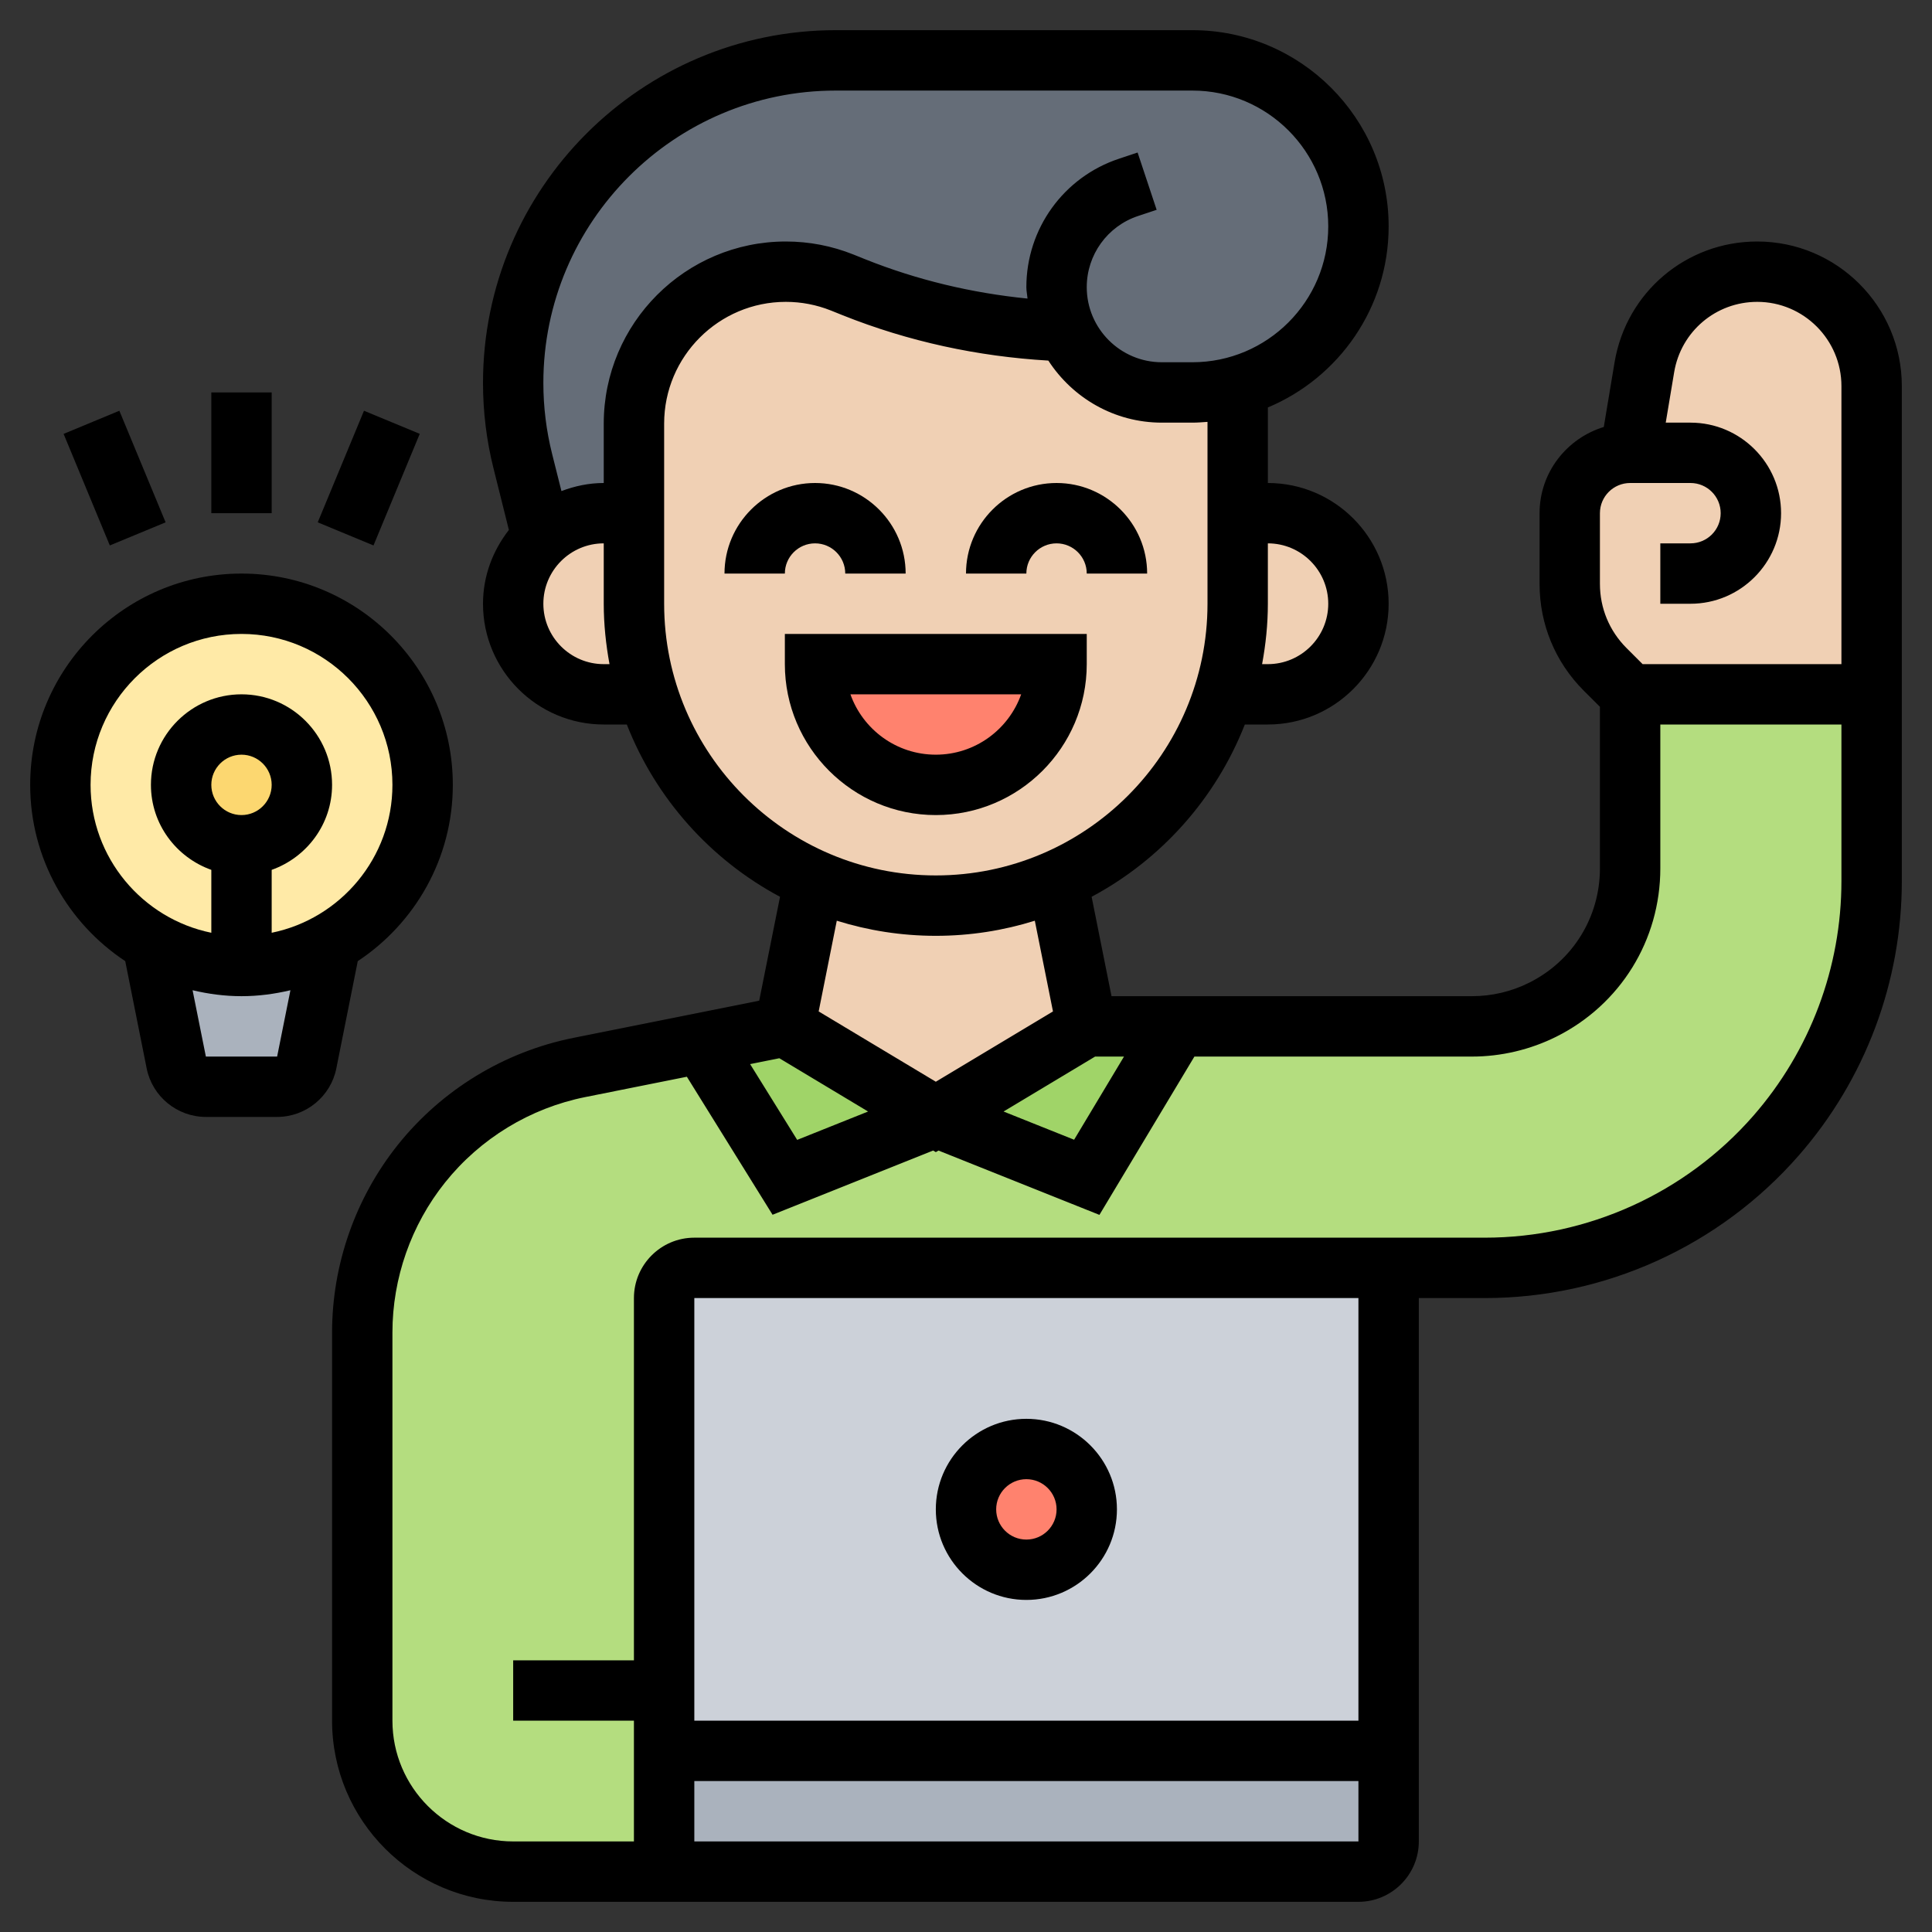 <svg width="50" height="50" viewBox="0 0 50 50" fill="none" xmlns="http://www.w3.org/2000/svg">
<rect x="0" y="0" width="50" height="50" fill="#333333" stroke="none"/>
<g clip-path="url(#clip0_4952_6611)">
<path d="M42.188 17.969V22.469C42.188 24.023 41.312 25.438 39.93 26.133C39.359 26.414 38.734 26.562 38.094 26.562H30.469L28.125 30.469L24.219 28.906L20.312 30.469L18.156 26.992L15 27.625C13.383 27.945 11.938 28.828 10.906 30.117C9.914 31.352 9.375 32.898 9.375 34.484V44.531C9.375 46.688 11.125 48.438 13.281 48.438H17.188V45.312V43.75V33.594C17.188 33.164 17.539 32.812 17.969 32.812H28.125H35.938H38.422C41.312 32.812 44.062 31.562 45.961 29.391C46.758 28.484 47.375 27.438 47.797 26.32C48.219 25.203 48.438 24.016 48.438 22.797V17.969H42.188Z" fill="#B4DD7F"/>
<path d="M24.219 28.906L20.312 30.469L18.156 26.992L20.312 26.562L24.219 28.906Z" fill="#A0D468"/>
<path d="M30.469 26.562L28.125 30.469L24.219 28.906L28.125 26.562H30.469Z" fill="#A0D468"/>
<path d="M35.938 45.312V47.656C35.938 48.086 35.586 48.438 35.156 48.438H17.188V45.312H35.938Z" fill="#AAB2BD"/>
<path d="M35.938 32.812V45.312H17.188V43.75V33.594C17.188 33.164 17.539 32.812 17.969 32.812H28.125H35.938Z" fill="#CCD1D9"/>
<path d="M26.562 40.625C27.425 40.625 28.125 39.925 28.125 39.062C28.125 38.2 27.425 37.5 26.562 37.5C25.7 37.5 25 38.2 25 39.062C25 39.925 25.7 40.625 26.562 40.625Z" fill="#FF826E"/>
<path d="M42.188 11.719L42.555 9.508C42.672 8.797 43.047 8.172 43.562 7.734C44.086 7.297 44.75 7.031 45.477 7.031C47.109 7.031 48.438 8.359 48.438 9.992V17.969H42.188L41.539 17.32C40.953 16.734 40.625 15.938 40.625 15.109V13.281C40.625 12.422 41.328 11.719 42.188 11.719Z" fill="#F0D0B4"/>
<path d="M27.602 8.586C25.711 8.523 23.852 8.133 22.102 7.43L21.797 7.312C21.336 7.125 20.836 7.031 20.336 7.031C18.164 7.031 16.406 8.789 16.406 10.961V13.281H15.625C15 13.281 14.438 13.523 14.023 13.914L13.531 11.938C13.367 11.273 13.281 10.594 13.281 9.906C13.281 7.602 14.219 5.516 15.727 4.008C17.234 2.5 19.32 1.562 21.625 1.562H30.859C33.234 1.562 35.156 3.484 35.156 5.859C35.156 7.047 34.672 8.125 33.898 8.898C33.391 9.406 32.75 9.789 32.031 9.992C31.656 10.102 31.266 10.156 30.859 10.156H30.07C28.977 10.156 28.031 9.516 27.602 8.586Z" fill="#656D78"/>
<path d="M32.812 13.281C34.109 13.281 35.156 14.328 35.156 15.625C35.156 16.273 34.891 16.859 34.469 17.281C34.047 17.703 33.461 17.969 32.812 17.969H31.672C31.906 17.227 32.031 16.445 32.031 15.625V13.281H32.812Z" fill="#F0D0B4"/>
<path d="M16.766 17.969H15.625C14.977 17.969 14.391 17.703 13.969 17.281C13.547 16.859 13.281 16.273 13.281 15.625C13.281 14.953 13.562 14.344 14.023 13.914C14.438 13.523 15 13.281 15.625 13.281H16.406V15.625C16.406 16.445 16.531 17.227 16.766 17.969Z" fill="#F0D0B4"/>
<path d="M27.367 22.773L28.125 26.562L24.219 28.906L20.312 26.562L21.07 22.773C22.031 23.203 23.102 23.438 24.219 23.438C25.336 23.438 26.406 23.203 27.367 22.773Z" fill="#F0D0B4"/>
<path d="M32.031 13.281V15.625C32.031 16.445 31.906 17.227 31.672 17.969C30.992 20.125 29.414 21.875 27.367 22.773C26.406 23.203 25.336 23.438 24.219 23.438C23.102 23.438 22.031 23.203 21.07 22.773C20.18 22.383 19.375 21.828 18.695 21.148C17.82 20.273 17.148 19.188 16.766 17.969C16.531 17.227 16.406 16.445 16.406 15.625V13.281V10.961C16.406 8.789 18.164 7.031 20.336 7.031C20.836 7.031 21.336 7.125 21.797 7.312L22.102 7.43C23.852 8.133 25.711 8.523 27.602 8.586C28.031 9.516 28.977 10.156 30.07 10.156H30.859C31.266 10.156 31.656 10.102 32.031 9.992V13.281Z" fill="#F0D0B4"/>
<path d="M21.094 17.188H27.344C27.344 18.914 25.945 20.312 24.219 20.312C23.359 20.312 22.578 19.961 22.008 19.398C21.445 18.828 21.094 18.047 21.094 17.188Z" fill="#FF826E"/>
<path d="M8.562 24.391L7.938 27.5C7.867 27.859 7.547 28.125 7.172 28.125H5.328C4.953 28.125 4.633 27.859 4.562 27.5L3.938 24.391C4.617 24.781 5.406 25 6.25 25C7.094 25 7.883 24.781 8.562 24.391Z" fill="#AAB2BD"/>
<path d="M6.25 25C5.406 25 4.617 24.781 3.938 24.391C2.523 23.586 1.562 22.055 1.562 20.312C1.562 17.727 3.664 15.625 6.25 15.625C8.836 15.625 10.938 17.727 10.938 20.312C10.938 22.055 9.977 23.586 8.562 24.391C7.883 24.781 7.094 25 6.25 25Z" fill="#FFEAA7"/>
<path d="M6.25 21.875C7.113 21.875 7.812 21.175 7.812 20.312C7.812 19.45 7.113 18.75 6.25 18.75C5.387 18.75 4.688 19.45 4.688 20.312C4.688 21.175 5.387 21.875 6.25 21.875Z" fill="#FCD770"/>
<path d="M21.094 14.062C21.524 14.062 21.875 14.412 21.875 14.844H23.438C23.438 13.552 22.386 12.5 21.094 12.5C19.802 12.5 18.75 13.552 18.75 14.844H20.312C20.312 14.412 20.663 14.062 21.094 14.062Z" fill="black"/>
<path d="M27.344 14.062C27.774 14.062 28.125 14.412 28.125 14.844H29.688C29.688 13.552 28.636 12.5 27.344 12.5C26.052 12.5 25 13.552 25 14.844H26.562C26.562 14.412 26.913 14.062 27.344 14.062Z" fill="black"/>
<path d="M28.125 17.188V16.406H20.312V17.188C20.312 19.341 22.065 21.094 24.219 21.094C26.373 21.094 28.125 19.341 28.125 17.188ZM22.009 17.969H26.428C26.105 18.878 25.237 19.531 24.218 19.531C23.199 19.531 22.331 18.878 22.009 17.969Z" fill="black"/>
<path d="M45.477 6.25C43.64 6.25 42.087 7.566 41.785 9.377L41.506 11.05C40.548 11.344 39.844 12.227 39.844 13.281V15.112C39.844 16.155 40.25 17.137 40.987 17.874L41.406 18.292V22.471C41.406 23.733 40.706 24.867 39.577 25.431C39.12 25.661 38.608 25.781 38.097 25.781H28.766L28.251 23.209C30.05 22.248 31.464 20.666 32.216 18.75H32.812C34.536 18.75 35.938 17.348 35.938 15.625C35.938 13.902 34.536 12.5 32.812 12.5V10.545C34.645 9.778 35.938 7.967 35.938 5.859C35.938 3.059 33.659 0.781 30.859 0.781H21.629C16.595 0.781 12.5 4.876 12.5 9.91C12.5 10.656 12.591 11.402 12.773 12.125L13.17 13.715C12.757 14.245 12.5 14.902 12.5 15.625C12.5 17.348 13.902 18.75 15.625 18.75H16.222C16.973 20.666 18.387 22.248 20.187 23.209L19.648 25.898L14.845 26.859C13.055 27.216 11.439 28.2 10.298 29.626C9.199 31.001 8.594 32.726 8.594 34.486V44.531C8.594 47.116 10.696 49.219 13.281 49.219H35.156C36.018 49.219 36.719 48.518 36.719 47.656V33.594H38.426C41.538 33.594 44.498 32.25 46.548 29.908C48.27 27.941 49.219 25.416 49.219 22.801V9.992C49.219 7.928 47.541 6.25 45.477 6.25ZM41.406 13.281C41.406 12.85 41.757 12.5 42.188 12.5H43.75C44.181 12.5 44.531 12.85 44.531 13.281C44.531 13.713 44.181 14.062 43.75 14.062H42.969V15.625H43.75C45.042 15.625 46.094 14.573 46.094 13.281C46.094 11.989 45.042 10.938 43.75 10.938H43.109L43.327 9.634C43.503 8.578 44.407 7.812 45.477 7.812C46.678 7.812 47.656 8.791 47.656 9.992V17.188H42.511L42.093 16.77C41.65 16.327 41.406 15.738 41.406 15.112V13.281ZM29.089 27.344L27.798 29.496L25.972 28.766L28.341 27.344H29.089ZM34.375 15.625C34.375 16.487 33.674 17.188 32.812 17.188H32.663C32.757 16.68 32.812 16.159 32.812 15.625V14.062C33.674 14.062 34.375 14.763 34.375 15.625ZM15.625 17.188C14.763 17.188 14.062 16.487 14.062 15.625C14.062 14.763 14.763 14.062 15.625 14.062V15.625C15.625 16.159 15.681 16.68 15.774 17.188H15.625ZM15.625 10.962V12.5C15.238 12.5 14.872 12.58 14.53 12.709L14.288 11.745C14.138 11.146 14.062 10.529 14.062 9.91C14.062 5.738 17.456 2.344 21.629 2.344H30.859C32.798 2.344 34.375 3.921 34.375 5.859C34.375 7.798 32.798 9.375 30.859 9.375H30.068C28.997 9.375 28.125 8.503 28.125 7.432C28.125 6.595 28.659 5.854 29.453 5.59L29.934 5.43L29.441 3.947L28.959 4.108C27.526 4.584 26.562 5.92 26.562 7.432C26.562 7.533 26.584 7.628 26.592 7.727C25.152 7.583 23.741 7.249 22.39 6.709L22.087 6.587C21.527 6.363 20.938 6.25 20.337 6.25C17.739 6.25 15.625 8.364 15.625 10.962ZM17.188 15.625V10.962C17.188 9.226 18.601 7.812 20.337 7.812C20.739 7.812 21.133 7.888 21.506 8.037L21.809 8.159C23.514 8.84 25.303 9.225 27.131 9.332C27.756 10.295 28.836 10.938 30.068 10.938H30.859C30.991 10.938 31.12 10.927 31.25 10.918V15.625C31.25 19.502 28.095 22.656 24.219 22.656C20.342 22.656 17.188 19.502 17.188 15.625ZM24.219 24.219C25.111 24.219 25.972 24.081 26.781 23.828L27.251 26.176L24.219 27.995L21.187 26.176L21.656 23.828C22.466 24.081 23.327 24.219 24.219 24.219ZM20.169 27.387L22.466 28.766L20.631 29.5L19.413 27.539L20.169 27.387ZM17.969 47.656V46.094H35.156V47.656H17.969ZM35.156 44.531H17.969V33.594H35.156V44.531ZM45.373 28.88C43.62 30.882 41.087 32.031 38.426 32.031H17.969C17.107 32.031 16.406 32.732 16.406 33.594V42.969H13.281V44.531H16.406V47.656H13.281C11.558 47.656 10.156 46.255 10.156 44.531V34.486C10.156 33.08 10.64 31.701 11.518 30.603C12.43 29.463 13.72 28.677 15.152 28.391L17.776 27.866L19.994 31.438L24.149 29.776L24.219 29.817L24.288 29.776L28.453 31.441L30.911 27.344H38.097C38.848 27.344 39.602 27.166 40.276 26.83C41.937 25.999 42.969 24.33 42.969 22.472V18.75H47.656V22.801C47.656 25.038 46.845 27.197 45.373 28.88Z" fill="black"/>
<path d="M26.562 41.406C27.855 41.406 28.906 40.355 28.906 39.062C28.906 37.77 27.855 36.719 26.562 36.719C25.27 36.719 24.219 37.77 24.219 39.062C24.219 40.355 25.27 41.406 26.562 41.406ZM26.562 38.281C26.993 38.281 27.344 38.631 27.344 39.062C27.344 39.494 26.993 39.844 26.562 39.844C26.132 39.844 25.781 39.494 25.781 39.062C25.781 38.631 26.132 38.281 26.562 38.281Z" fill="black"/>
<path d="M9.259 24.874C10.739 23.895 11.719 22.216 11.719 20.312C11.719 17.298 9.266 14.844 6.25 14.844C3.234 14.844 0.781 17.298 0.781 20.312C0.781 22.216 1.761 23.895 3.241 24.874L3.796 27.651C3.941 28.378 4.586 28.906 5.328 28.906H7.172C7.914 28.906 8.559 28.378 8.704 27.651L9.259 24.874ZM2.344 20.312C2.344 18.159 4.096 16.406 6.25 16.406C8.404 16.406 10.156 18.159 10.156 20.312C10.156 22.198 8.812 23.777 7.031 24.14V22.512C7.938 22.189 8.594 21.33 8.594 20.312C8.594 19.02 7.542 17.969 6.25 17.969C4.958 17.969 3.906 19.02 3.906 20.312C3.906 21.33 4.562 22.189 5.469 22.512V24.14C3.688 23.777 2.344 22.198 2.344 20.312ZM5.469 20.312C5.469 19.881 5.82 19.531 6.25 19.531C6.68 19.531 7.031 19.881 7.031 20.312C7.031 20.744 6.68 21.094 6.25 21.094C5.82 21.094 5.469 20.744 5.469 20.312ZM5.328 27.344L4.984 25.627C5.391 25.724 5.814 25.781 6.25 25.781C6.686 25.781 7.109 25.724 7.516 25.627L7.172 27.344H5.328Z" fill="black"/>
<path d="M5.469 10.156H7.031V13.281H5.469V10.156Z" fill="black"/>
<path d="M1.646 11.229L3.089 10.63L4.286 13.518L2.842 14.116L1.646 11.229Z" fill="black"/>
<path d="M8.223 13.518L9.42 10.63L10.863 11.228L9.666 14.116L8.223 13.518Z" fill="black"/>
</g>
<defs>
<clipPath id="clip0_4952_6611">
<rect width="50" height="50" fill="white"/>
</clipPath>
</defs>
</svg>
